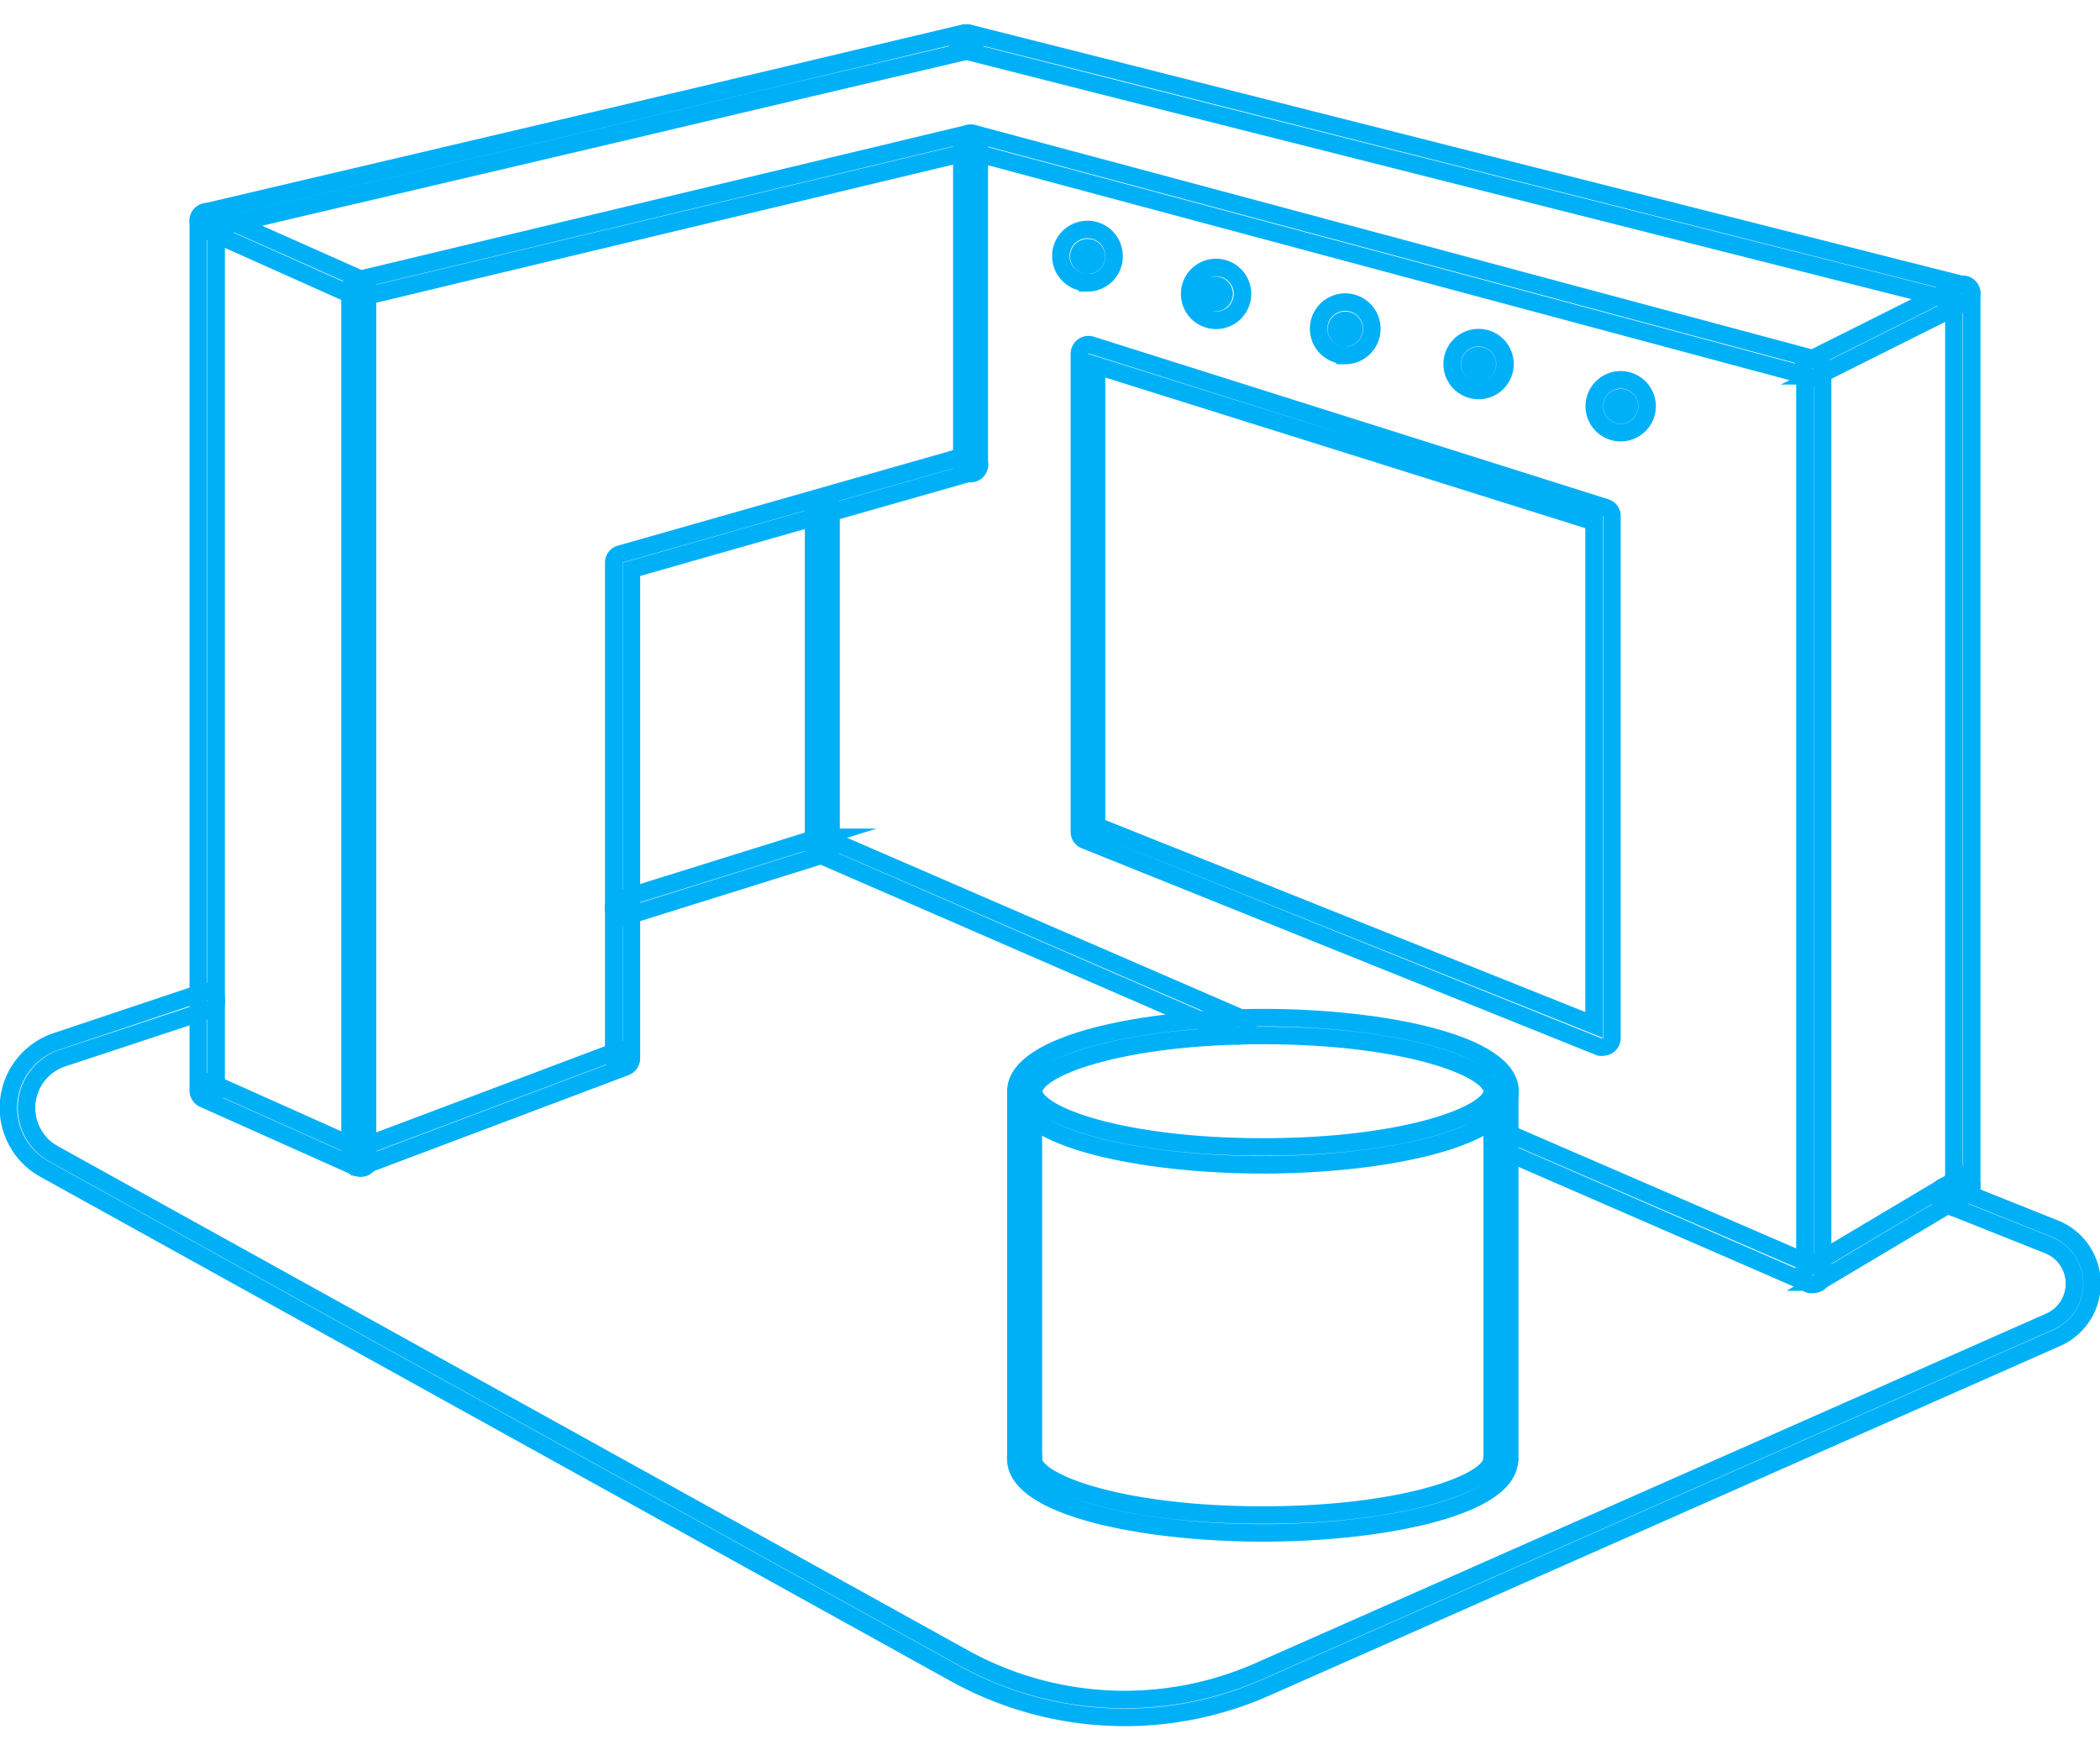 <svg id="Layer_1" data-name="Layer 1" xmlns="http://www.w3.org/2000/svg" xmlns:xlink="http://www.w3.org/1999/xlink" viewBox="0 0 120 100"><defs><style>.cls-1,.cls-3{fill:none;}.cls-2{clip-path:url(#clip-path);}.cls-3{stroke:#00b0f7;stroke-miterlimit:10;}</style><clipPath id="clip-path"><rect class="cls-1" x="-0.05" y="1.38" width="120.1" height="97.24"/></clipPath></defs><title>icono-2-showtime</title><g class="cls-2"><path class="cls-3" d="M64.27,98.12a20,20,0,0,1-9.63-2.47L2.5,66.77a4,4,0,0,1,.66-7.25l8.52-2.85a.51.51,0,0,1,.32,1L3.49,60.48a3,3,0,0,0-.5,5.4L55.13,94.76a19,19,0,0,0,16.74.75l45.25-20a2.37,2.37,0,0,0-.07-4.37l-6-2.39a.52.52,0,0,1-.28-.67.51.51,0,0,1,.66-.28l6,2.4a3.39,3.39,0,0,1,.1,6.24l-45.25,20A19.88,19.88,0,0,1,64.27,98.12Z"/><path class="cls-3" d="M58.56,83.88a.51.51,0,0,1-.51-.51v-21a.51.51,0,0,1,1,0v21A.51.51,0,0,1,58.56,83.88Z"/><path class="cls-3" d="M85.78,83.88a.51.51,0,0,1-.51-.51v-21a.51.51,0,0,1,1,0v21A.51.51,0,0,1,85.78,83.88Z"/><path class="cls-3" d="M72.17,59.16c-8.12,0-13.1,1.86-13.1,3.19s5,3.18,13.1,3.18,13.1-1.85,13.1-3.18S80.29,59.16,72.17,59.16Zm0,7.39c-6.85,0-14.12-1.47-14.12-4.2s7.27-4.21,14.12-4.21,14.12,1.48,14.12,4.21S79,66.55,72.17,66.55Z"/><path class="cls-3" d="M72.17,87.58c-6.85,0-14.12-1.48-14.12-4.21a.51.51,0,1,1,1,0c0,1.33,5,3.19,13.1,3.19s13.1-1.86,13.1-3.19a.51.51,0,0,1,1,0C86.29,86.1,79,87.58,72.17,87.58Z"/><path class="cls-3" d="M70.84,59.18a.65.65,0,0,1-.2,0L46.76,48.8a.51.51,0,0,1-.27-.67.52.52,0,0,1,.67-.26L71,58.2a.51.51,0,0,1,.27.67A.52.52,0,0,1,70.84,59.18Z"/><path class="cls-3" d="M103.64,73.37a.48.48,0,0,1-.2,0L85.57,65.6a.51.51,0,0,1,.41-.94l17.16,7.43V21.44L55.33,8.62a.5.5,0,0,1-.39-.49.51.51,0,0,1,.51-.51h0a.34.34,0,0,1,.14,0l48.19,12.92a.5.5,0,0,1,.37.49V72.86a.53.53,0,0,1-.22.43A.6.6,0,0,1,103.64,73.37Z"/><path class="cls-3" d="M103.65,21.56a.51.51,0,0,1-.23-1l8.51-4.26a.5.5,0,0,1,.68.22.51.51,0,0,1-.22.69l-8.51,4.26A.64.64,0,0,1,103.65,21.56Z"/><path class="cls-3" d="M103.65,73.37a.51.51,0,0,1-.26-1l8.51-5.06a.51.51,0,0,1,.69.18.49.49,0,0,1-.17.69l-8.51,5.07A.48.48,0,0,1,103.65,73.37Z"/><path class="cls-3" d="M112.16,68.31a.51.51,0,0,1-.51-.51V17.19l-47.48-12-9.06-2.3a.5.5,0,0,1-.4-.49.51.51,0,0,1,.51-.51h0l.12,0,9.07,2.29L112.28,16.3a.5.5,0,0,1,.39.49v51A.51.51,0,0,1,112.16,68.31Z"/><path class="cls-3" d="M20.51,66.66a.51.51,0,0,1-.51-.51V16.5a.52.52,0,0,1,.4-.5L55.34,7.63a.51.51,0,0,1,.62.5V26.45a.51.51,0,1,1-1,0V8.77L21,16.9V65.42L35.39,60a.51.51,0,0,1,.37.95L20.69,66.63A.52.52,0,0,1,20.51,66.66Z"/><path class="cls-3" d="M20.51,66.66a.45.45,0,0,1-.2,0l-8.68-3.88a.51.51,0,0,1-.25-.67.5.5,0,0,1,.67-.26l8.67,3.88a.51.51,0,0,1-.21,1Z"/><path class="cls-3" d="M35.57,60.94a.5.5,0,0,1-.5-.51V32.14a.5.5,0,0,1,.36-.48L55.31,26a.5.5,0,0,1,.63.34.51.51,0,0,1-.35.63L36.08,32.53v27.9A.51.51,0,0,1,35.57,60.94Z"/><path class="cls-3" d="M11.84,62.78a.51.51,0,0,1-.51-.51V12.62a.51.51,0,0,1,.39-.5L35,6.65l8.89-2.1h0L55.1,1.89h.12a.51.51,0,0,1,.51.51.51.51,0,0,1-.42.5L44.07,5.54h0L42.12,6,35.18,7.64,12.35,13V62.27A.51.51,0,0,1,11.84,62.78Z"/><path class="cls-3" d="M20.51,17a.46.46,0,0,1-.2-.05l-8.68-3.88a.51.51,0,0,1,.42-.93L20.72,16a.52.52,0,0,1,.26.68A.53.53,0,0,1,20.51,17Z"/><path class="cls-3" d="M47,48.84a.51.51,0,0,1-.51-.51V28.88a.51.51,0,0,1,1,0V48.33A.51.51,0,0,1,47,48.84Z"/><path class="cls-3" d="M62.66,47.19,91.09,58.56V29.81L62.66,20.89ZM91.6,59.82a.43.43,0,0,1-.19,0L62,48a.5.5,0,0,1-.32-.47V20.2a.52.52,0,0,1,.66-.49L91.75,29a.5.5,0,0,1,.36.49V59.31a.5.5,0,0,1-.22.42A.52.52,0,0,1,91.6,59.82Z"/><path class="cls-3" d="M62.15,14.15a.5.5,0,1,0,0,1,.5.5,0,0,0,0-1Zm0,2a1.52,1.52,0,1,1,1.51-1.52A1.51,1.51,0,0,1,62.15,16.16Z"/><path class="cls-3" d="M69.44,16.3a.49.49,0,0,0-.49.49.5.5,0,1,0,1,0A.49.49,0,0,0,69.44,16.3Zm0,2A1.51,1.51,0,1,1,71,16.79,1.51,1.51,0,0,1,69.44,18.3Z"/><path class="cls-3" d="M76.87,18.3a.5.5,0,1,0,.5.49A.49.49,0,0,0,76.87,18.3Zm0,2a1.52,1.52,0,1,1,1.52-1.52A1.52,1.52,0,0,1,76.87,20.31Z"/><path class="cls-3" d="M84.49,20.31a.5.5,0,1,0,.5.49A.49.49,0,0,0,84.49,20.31Zm0,2A1.51,1.51,0,1,1,86,20.8,1.51,1.51,0,0,1,84.49,22.31Z"/><path class="cls-3" d="M92.6,22.72a.49.49,0,0,0-.49.49.5.5,0,1,0,1,0A.49.49,0,0,0,92.6,22.72Zm0,2a1.51,1.51,0,1,1,1.52-1.51A1.51,1.51,0,0,1,92.6,24.72Z"/><path class="cls-3" d="M35.57,52.39a.51.51,0,0,1-.15-1l11.39-3.55a.5.5,0,0,1,.64.33.51.51,0,0,1-.34.64L35.73,52.37A.44.44,0,0,1,35.57,52.39Z"/></g></svg>